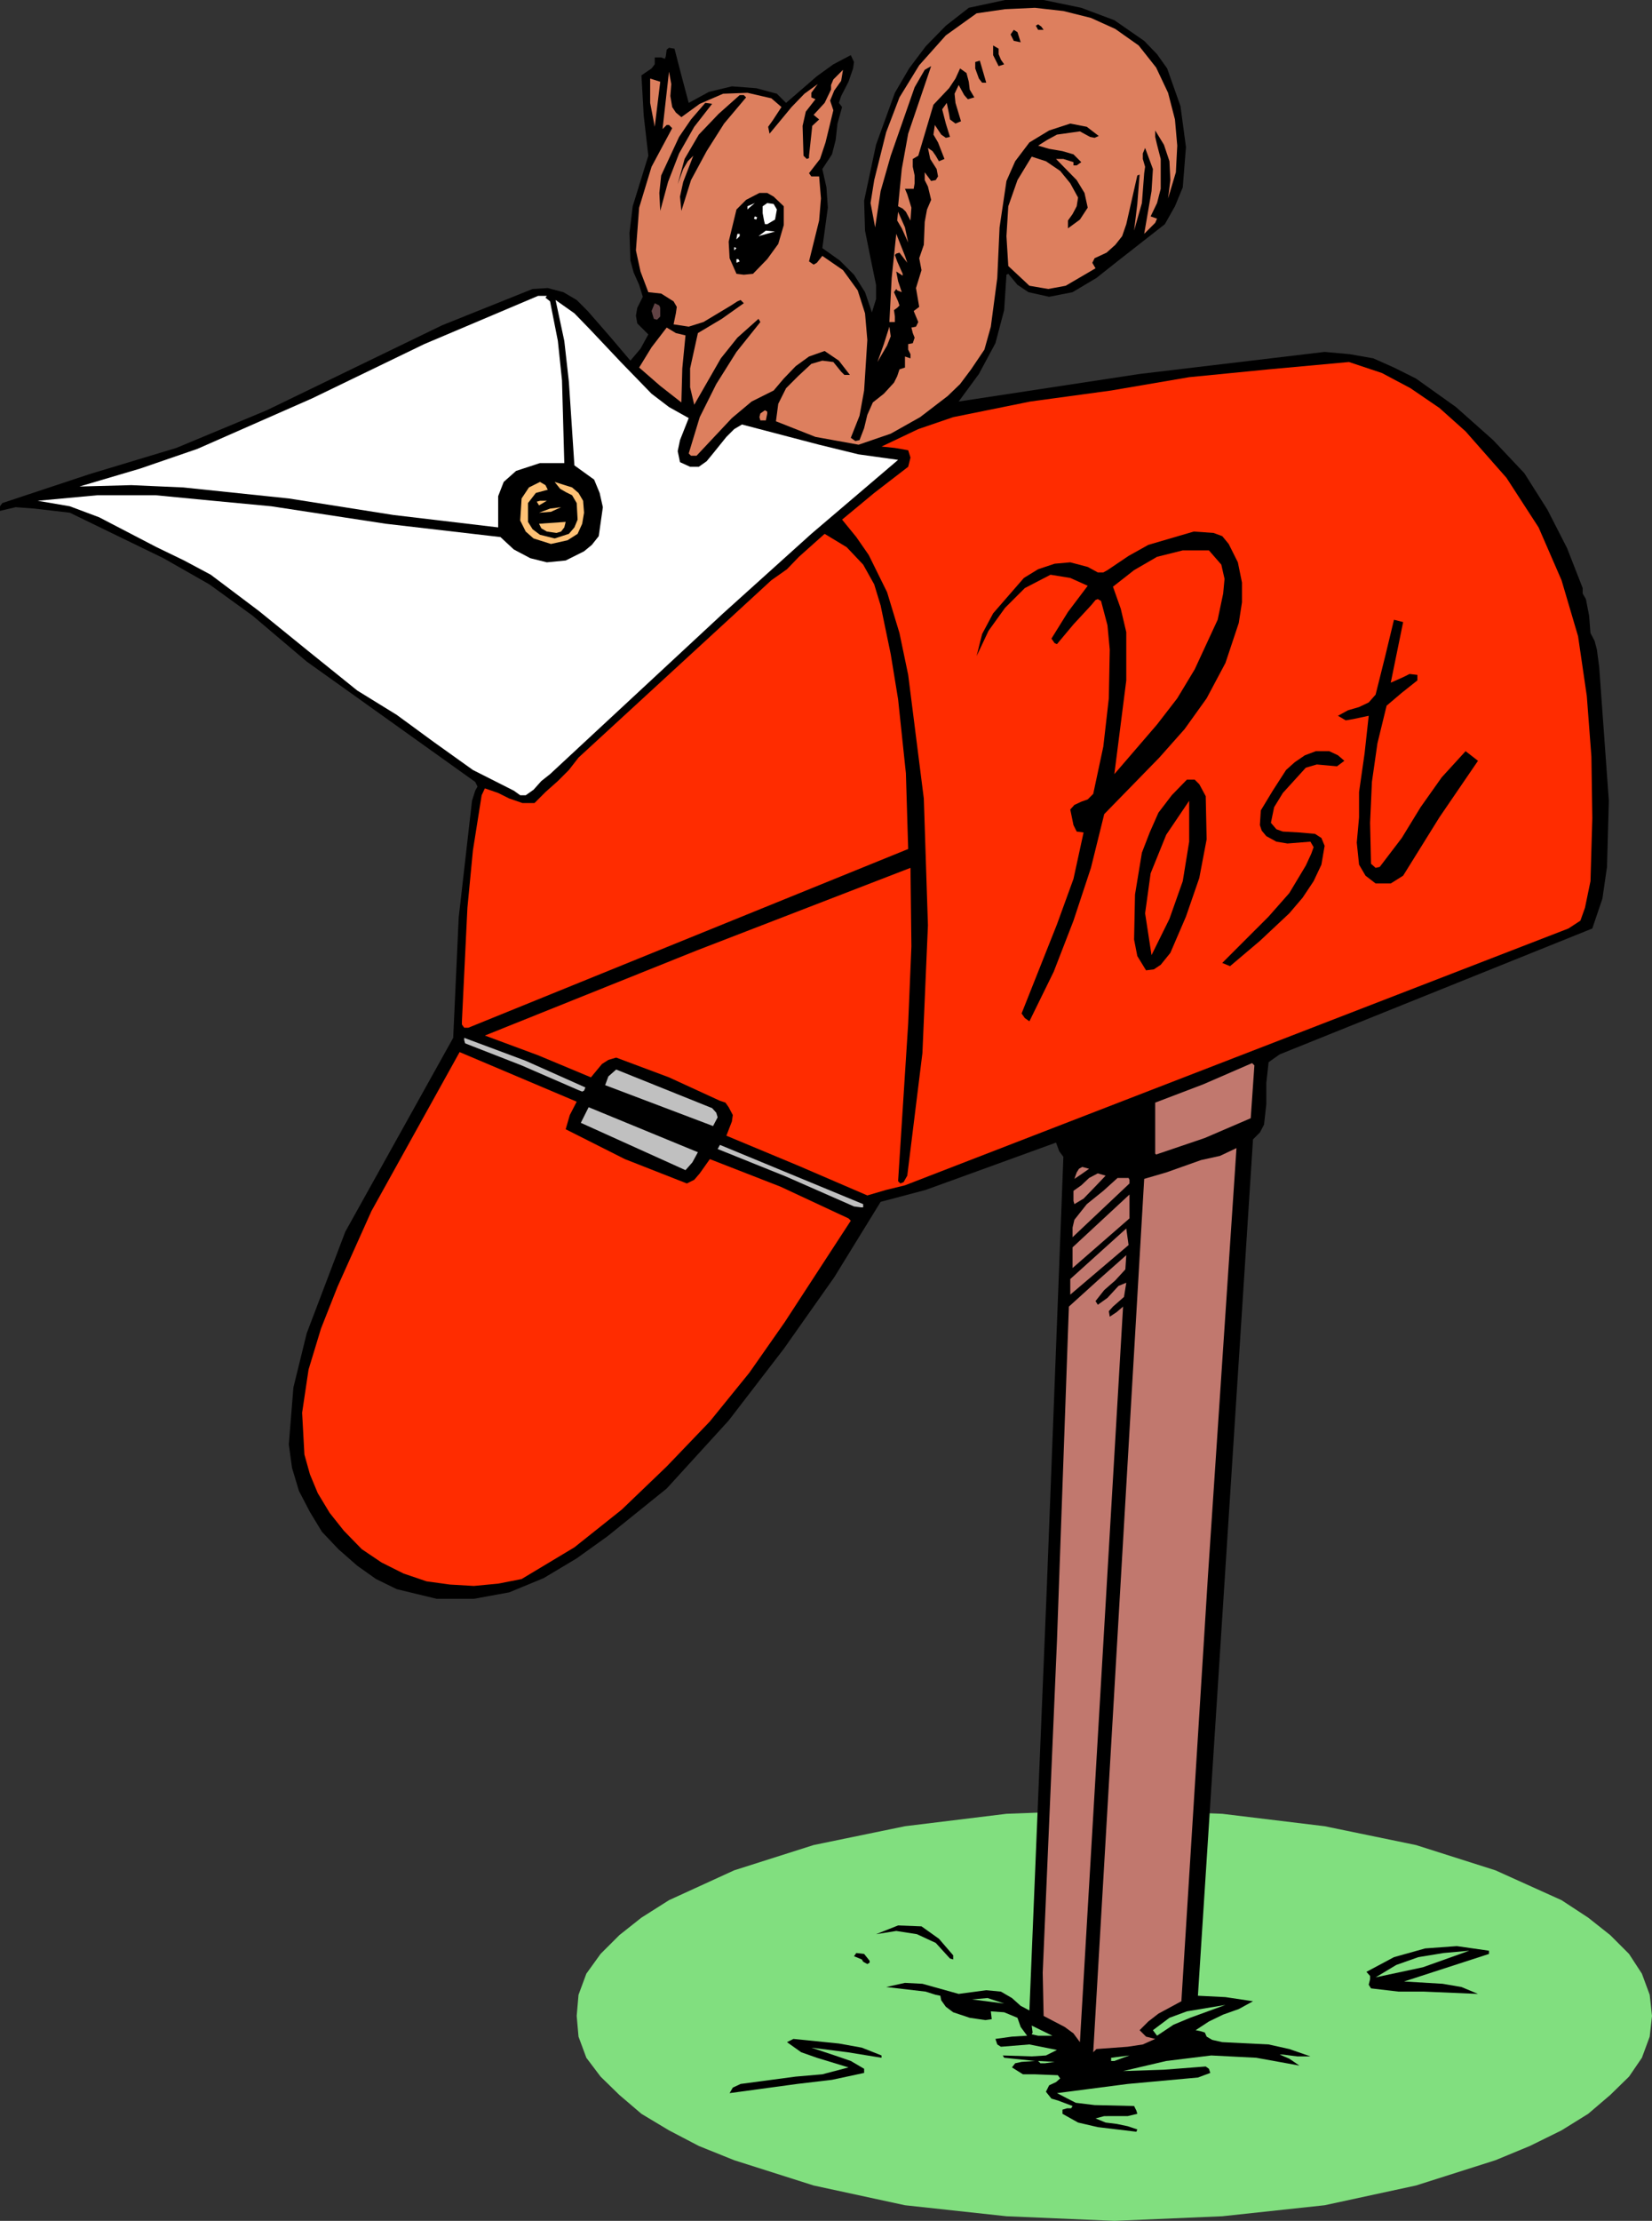 <svg xmlns="http://www.w3.org/2000/svg" width="359.801" height="483.398"><rect width="100%" height="100%" fill="#333333" stroke="none"/><path fill="#81df7f" d="m242.703 483.398 23.5-1L288.5 480l19.902-4.3 17.301-5.5 7.5-3.102 6.899-3.399 5.8-3.601 4.801-4.098 4.098-4 2.8-4.102 1.7-4.601.5-4.5-.5-4.598-1.7-4.601-2.8-4.301-4.098-4.098-4.8-3.8-5.801-3.801-14.399-6.5-17.3-5.5L288.5 397.5l-22.297-2.703-23.5-.899-23.5.899-22.101 2.703-19.899 4.098-17.3 5.5-14.2 6.5-6 3.8-4.8 3.801-4.102 4.098-3.098 4.3L126 434.2l-.398 4.598.398 4.5 1.703 4.601 3.098 4.102 4.101 4 4.801 4.098 6 3.601 6.5 3.399 7.7 3.101 17.3 5.5 19.899 4.3 22.101 2.398 23.5 1"/><path d="m254.203 14.898 2.899 8.2L258.3 32l-.7 8.797-1.699 4.101-2.199 3.899-10.101 7.902L238.8 60.5l-5.2 3.098-5.101 1-4.5-1L221.602 62l-2-2.402-.399.199-.5 7.703-1.902 7.2-3.598 6.698-4.402 6 39.402-6 40.297-4.8 5.5.5 5.102.902 4.5 2 4.8 2.398 8.7 6.2 8.101 7.199L332 103l5 7.898 4.3 8.399 3.403 8.703v1.2l.7 1.198.699 3.602.3 3.797.899 1.703.5 1.898.5 3.801 2.101 29.098-.402 14.402-1 6.899-2.2 6.5-68.097 27.402-2.402 1.7-.5 4.5v4.597l-.5 4.5-.899 1.703-1.5 1.5-12 186.398 6 .301 6 .899-3.101 1.699-3.399 1.203-3.101 1.5-2.899 1.898 1 .2 1 .3.399.899L264 444l2.203.5 10.098.5 4.5 1 4.601 1.598H282.5l-3.098-.399h-.699l2.098.899 2.199 1.5-9.398-1.7-9.801-.5-9.801 1.2-9.398 2.199 8.898-.297 9.102-.703.699.5.3.902-2.699 1-15.3 1.399-15.399 2 4.098 2.101 4.101.5 8.598.2.5 1 .203.699-2.101.5H240.5l-1.898.5 2.199.902 2.402.297 2.399.5 2.101.703-.203.5-8.398-1-4.301-1-3.399-1.902v-.899l1-.3h.899l.3-.5-3.199-1.2-1.402-.402-1.2-1.5.7-1.399 1.5-.699.902-.8-.5-.7-5-.199h-2.601l-2.399-1.5.7-.902 1.398-.301 2.902-.2-6.699-.699-.3-.5 6.3.2 3.098-.2 2.402-1.199-6-1.199-6.203.5-.797-.5-.402-1.203 3.601-.5 3.301-.2-1.402-1.898-.7-2-2.898-1.199-2.902-.203.199 1.703-1.398.2-3.399-.5-3.601-1.2-1.602-1.203-1-1.399-.2-1-1-.199-2.198-.699-8.602-1 4.102-.902 3.8.199 7.899 2.203 6-.8 3.199.3 2.402 1.398 1.899 1.7 1.902 1 3.797-92.2 3.602-93.601-.899-1.2L230 248.7l-19 6.899-9.398 3.402-9.801 2.598L181.703 278l-11 15.598-12 15.601-13.5 14.801-12.902 10.398-6.7 4.801-7.199 4.301-7.5 3.098-7.699 1.402h-8.101l-8.7-2.102-4.5-2.199-4.101-2.902-4.098-3.598-3.601-3.8-2.602-4.301-2.398-4.598-1.5-5-.7-5.102 1-12.398 2.899-11.8 8.402-22.102 23.5-42.2 1.2-26.199 2.898-25.402.699-2.2.5-.898-.5-1L79 152.7 66.8 144 55 134l-9.398-6.8-10-5.7-20.399-9.902-7.703-.899-4.098-.3-3.402.8v-1l.5-.699 19-6.3 18.902-5.7 19.7-8.203L77.3 80l19-9.203 19.7-7.899 3.3-.199 3.403.899 2.899 1.699L128 67.699l4.8 5.5 4.5 5.301 2.2-2.602 1.703-3.101-2.402-2.399-.301-1.699.3-1.699 1.2-2.402-.797-2.598L138 59.297l-.7-2.598-.198-6 .699-5.8 3.402-11-1-8.7-.5-8.8 2.2-1.5.699-.899v-1.5H144l.8.297.2-.5.203-1.5.5-.399 1.2.2 1.5 5.8 1.597 6L154.402 20l5-1.203 5.301.402 4.5 1.2 2 2 6.7-5.801L181.5 14l3.8-2 .7 1.5-.2 1.398-1 2.899-1.597 3.101-.5 1.5.7.899-1 3.601L182 30.5l-.797 3.098-2.101 3.199.898 4 .3 4.402L179.103 54l3.8 2.7L186 59.796l2.402 3.8 1.5 4.403.899-2.902V62l-1.2-5.8-1.199-6-.199-6.5 2.598-12.2 4.101-11.3L198 14.897l3.602-4.8 4.398-4.5 5-3.899L218.902 0h8.399l8.199 1.7 7.203 2.698 6.5 4.5L252 11.797l2.203 3.101"/><path fill="#dd7f5e" d="m254.402 20.2 1.5 5.8.5 5.7-.3 5.8-1.7 5.7.5-4-.199-4.102L253.5 31.5l-1.898-3.102v1.399L252 31.5l.8 3.098v6.5l-.8 3.101-1.398 2.899 1.398.5-.398.902-2.399 2.398 1.598-9.3.3-4.801-1.699-4.598-.5 1.2v1.199l.5 1.699-.199 1.402-.5 6.5-1.703 6 .703-5.8.5-6.399-.5.2-2.402 10.597-.899 2.601-1.5 1.899L241 55l-2.598 1.2-.5 1 .7 1.198-6.5 3.801-3.801.7-4.098-.7-4.601-4.3-.399-6.5.399-6.5 2-5.7 3.101-5.101 3.098 1 3.101 2.101 2.2 2.7L234.8 43l-.301 1.898-.898 1.7-1 1.402v1.7l2.601-1.903 1.7-2.598-.7-3.199-1.703-2.8-4.5-4.602h1.602l2.199.699V36h.699l1-.703-1.7-1.7-2.398-.699-2.902-.5-2.398-.699L228 30.5l2.203-1.203 5-.7 2.2 1.2 1 .203.898-.402-2.598-2-3.601-.7-4.602 1.5L224.203 31l-3.101 4.098-1.899 4.3-1.5 10.102-.5 11-1.402 10.598-1.399 5-2.902 4.3-2.398 3.2-2.7 2.601-6 4.598L194 94.398l-7 2.399-9.398-1.7L169 91.7l.5-3.8 1.703-3.399 2.598-2.602 2.902-2.699 2.399-.699 2.398.297 1.703 2.101.7.7h1.199l-2.399-3.098-3.101-2.102-3.399 1.2-2.902 2.101-2.598 2.7L168.5 85l-4.797 2.398-4.3 3.602-7.7 8.2H150.5l-.5-.5 2.402-7.903 3.598-7.2 4.402-7 5.2-6.5-.399-.699-4.601 4.102L157 78l-5.797 10.098-.902-3.801v-4.098L152 72.5l5.203-3.102L162 66l-.7-.703-.698.3-1.399.903-6 3.598-3.203 1-3.297-.5.5-2.399.2-1.402-.7-1.2L144 63.899l-2.797-.3-1.703-4.5-1-4.598.703-9.3 2.7-8.903 4.5-8.399-.7-.699h-.5l-.902.899 1.402-12.5.5 2.699-.203 2.601.402 2.399.801 1.203 1.2 1 4-2.902 5.097-2.2 5.3-.199 5.2 1.2 2.203 1.898-1.902 2.902-1 1.399.3 1.5 4.801-5.801 2.801-2.899 2.899-2.101-1.399 1.902v1l.899.399-2.102 2.699-.7 3.101.2 6.5.703.7.5-.2v-.5l.5-4.601.2-1.899 1.5-1.398-1.2-1 2.399-2.602L181 19.5v-1l.5-1.203 2.102-2.098-.399 2.399-1.5 2.101-.902 2.2L181.5 24l-1.7 7-1.198 3.598-2.399 3.101.5.7h1.7l.398 4.8-.399 4.801-2.199 8.898 1 .7.7-.399 1.199-1.5 4.5 3.098 3.199 4.402 1.601 5 .5 5.801-.699 11-1 5.5-1.902 4.797 1 .703.902-.203 1-2.598.7-2.902 1.199-2.7L192.5 85.7l2.203-2.402.7-1.399.5-1.5 1.199-.398v-2.402L198.3 78v-.902l-.5-1v-1.2l1-.199.402-1.199-.402-1-.301-1.203 1-.2.5-1-1-2.398 1.203-.902-.703-4.098 1.203-3.902-.5-2.598 1-2.902.2-5 .5-2.7.898-2.097-.7-2.902-.699-1.399V37.5l1.399 1.898 1-.199.5-.8-.301-1.602-1.398-2.2-.5-2.398 1 .7.699 1 .699 1.199 1.203-.5L204.301 31l-1-1.703.3-2.098L205 29.297l1 .703.902-.203-.902-2.899-.797-3.101 1-1.399.5 2.399.2 1.203 1.199.898 1.199-.5-1.2-4-.199-2 .899-1.898L210 20.7l.8.898 1.403-.399-1-1.699-.203-1.703-.5-1.899-1.398-1-1 2.2-1.399 2.101-3.402 3.598L200 33.898l-1.2.7v1.699l.403 1.902v1.7L199 41.097h-1.898l.5 1.199.898 2.902-.2 2.801-1-1.902-.698-.7-1-.5.8-8.101 1.399-7.7 5-14.699-1.399.801-.699 1.2-1.5 2.601L194 33.898l-2.2 7.7-1.198 7.902-1-5.3.8-5L193 28.796l2.902-7.598 4.301-7L206 7.7l6.703-4.8 6.2-.899 6.5-.3 6.199.698 6 1.5 5.3 2.399 5.098 3.6 3.8 4.801 2.602 5.5"/><path d="M227.3 6.5h-1.198l-.5-.902.5-.301.699.5.5.703M222.3 9.2l-1.5-.302-.698-1.398.699-1 .8.5.7 2.2m-3.598 4.8-1.203.398L216.3 12V9.898l1.2.7v1.199L218 13l.703 1m-3.903 4h-.898l-.699-.902-.8-2.2V13.5l1-.3L214.8 18"/><path fill="#dd7f5e" d="m142.602 27.598-1-5.2v-5.3l2.199.699-1.2 9.8"/><path d="m162.5 21.2-4.797 5.698-3.8 6L150.5 39.2l-2.098 6.7-.3-3.102.699-3.2L151 33.899l-1.2 1.2-1 1.699-1.198 3.3 1.5-5.5 3.101-5.3 4.297-4.5 4.602-4.098H162l.5.5"/><path d="m155.102 22.598-3.899 5-3.3 5.8-2.403 6.2-1.7 6.3-.198-3.898.398-3.8 3.902-8.403L150.5 26l3.102-3.602 1.5.2m15.601 22.3V49l-1.203 4.098-2.398 3.3-3.102 3.2-2 .199-1.598-.2-1.5-3.398-.199-3.601 1.7-7L162.5 43.5l2.902-1.5h1.7l1.398.797 2.203 2.101"/><path fill="#fff" d="m162.8 44.898 1.602-.699-1.199 1-.402.399v-.7m6.402.7-.402 2.199-1.7 1h-.5l-.199-.797-.3-1.602v-1.5l1-.699 1.398.2.703 1.199"/><path fill="#dd7f5e" d="m197.8 52.797-1.398-3.098-1-1.699.2-1.902 1.5 3.402.699 3.297"/><path fill="#fff" d="m164.703 47.797-.5-.2.2-.5.5.2-.2.5m4.097 2.601-3.597 1 1.598-1.199zm-8.198 1.5-.2.2v-.2l.2-1h.5v.5l-.5.5"/><path fill="#dd7f5e" d="m195.902 55-.699.2-.3.3.5 1.398 1.199 2.7V60l-1.399-.902.399 2.101.8 2.399-1-.399-.199-.3-.5.699.899 2 .3.902-.5.5-.699.5.2 1.398v1.2h-1.2l.5-9.598 1-9.602 1.899 4.801.5 1.5-1.7-2.199"/><path fill="#fff" d="m160.402 54-.5.5v-.703zm.7 2.898-.7.301v-.8h.399l.3.5M118.8 64.797l1 .8 1.7 8.602.902 8.598.5 18h-5.3l-5.2 1.703-2.699 2.398L108.5 108v6.797l-22.797-2.7-22.8-3.597-23-2.402-11.301-.5-11.301.3L30.5 102 43 97.7l25-11 24.402-11.802 24.801-10.5h1.899l-.301.399"/><path fill="#fff" d="m150 91-1.898 4.797-.5 2.402.5 2.399 2.199 1h1.902l1.7-1.2L155.3 98.7l2.902-3.601 1.7-1.7 1.699-1 16.8 4.399 8.599 2.1 8.602 1.2-18.899 16.101L157.5 133.5l-37.7 35-1.898 1.5-1.699 1.898-1.703 1.2h-1.2l-1.398-1-8.902-4.5-8.398-6-8.2-6-8.601-5.301-10.801-8.7L56.402 133l-10.5-7.902-5.8-3.098-6-2.902-12.5-6.5-6.399-2.399-7-1.199 13-1.203h12.7l12.5 1.203 12.699 1.2L84 114l25 2.898 2.902 2.7 3.598 1.902 3.602.898 4.101-.398 4-2 1.7-1.402 1.5-1.899.898-6.3-.7-3.102-1.199-2.899-4.3-3.101-1.2-18.2-1-8.898L121 65.297l4.102 2.902 3.3 3.399 6.801 7.199 6.7 6.902 3.8 2.899L150 91"/><path fill="#614244" d="m143.8 68.898-.698.7-.7-.2-.5-1.699.7-1.699 1 .5.199.5v1.898"/><path fill="#dd7f5e" d="m191.102 78.797 1.398-3.899 1.203-3.8.297 2.101-.797 2-2.101 3.598M149.3 73l-.698 7.2-.2 7.398L143.801 84l-4.598-4 2.7-4.402 3.3-4.301 2 1.203 2.098.5"/><path fill="#ff2c00" d="M319.203 93.898 328.102 104l7 10.797 5 11.5 3.601 12.203 1.899 13 1 13.2.199 13.398-.399 13.699-1.199 5.8-1 2.801-2.601 1.7L197.102 258 193 259l-4.098 1.2-15.101-6.5-15.598-6.5 1.2-3.102.199-1.399-.899-1.699-.703-1-1.2-.402-11.097-5.098-11.5-4.3-1.703.5-1.398.898-2.399 2.902-11.5-4.8-11.601-4.302 46.101-18.5 46.598-18L198.5 206l-.7 16.797-2.198 34.3.5.5.699-.3.8-1.399 3.301-26.699 1.2-27.8-.899-27.602-3.402-26.899-1.899-9.101-2.699-8.899-4-8.101-2.703-3.899-3.098-3.8 7-5.801 7.399-5.7.5-2-.5-1.597-2.899-.5-2.902-.3 8-3.802 7.602-2.601 16.8-3.399L242 85l17-2.902 17.3-1.7 17.5-1.601 7.2 2.402 6.203 3.301 6.297 4.297 5.703 5.101"/><path fill="#dd7f5e" d="M166.8 91.5h-1.198l-.2-.703.2-.797 1-.703.5.3V90l-.301 1.5"/><path fill="#ffc175" d="m119.3 106.598-2.597.699L115 109.5v4.098l1 1.601 1.602 1.2 3.199.8 3.101-1 1.2-1.402.699-1.7-.2-3.597-1-1.703-1.398-.7-1.203-.699-1.2-1.5 3.802 1.2 1.398 1.199 1 1.703.203 2.598-.402 2.402-1 2.2-2.2 1.398-3.601.8-3.797-1.199-1.703-1.5-1.2-2.402.302-4.797 1.601-2.402 2.399-1.2 1.199.7.5 1"/><path fill="#ffc175" d="m117.402 110-.5-.8.7-.2h1.5l-1.7 1m4.801.398-2.203 1-2.598.2 2.399-.899 2.402-.3m.699 4.398-.699.902-1 .301-2.101-.3-1.2-.7-.5-1 5.801-.402-.3 1.199"/><path d="m267.602 118.398 2 4 .898 4.399v4.3l-.7 4.5-2.898 8.7-4.101 7.703-4.801 6.7-5.5 6.198-12 12.301-2.898 11.7-3.801 11.5L229.5 211.5l-5.297 10.797-1-.7-.703-1 7.703-19.398 3.598-9.902L236 181.199l-1.5-.199-.7-1.402-.698-3.399.898-1 1.5-.699 1.402-.5 1.2-1.203L240.3 162.5l1.2-10.5.203-10.602-.5-5.3-1.402-5.301-.7-.399-.5.2-1 1.199-3.8 4.101-3.598 4.301-.5-.199-.703-1 3.602-5.8 4.3-5.7-3.8-1.703-4.301-.7-5.598 2.903-4.3 4.297-3.602 5-2.598 5.5 1.2-4.797 2.398-4.5 6.699-7.703 3.102-1.899 3.601-1.199 3.399-.3 3.8 1 2.2 1.199h1.199l.902-.5 4.598-3.098 4.3-2.402 9.899-2.899 4.3.301 1.903.7 1.399 1.698"/><path fill="#ff2c00" d="m195.602 152.2 1.699 16.097.5 16.5L102 223.699h-.898l-.5-.699v-.703l1.199-24.7 1.199-12.5 1.902-12 .7-1.5 2.898 1 2.402 1.2 2.899 1h2.601l2.399-2.399L121.5 170l2.402-2.402 2.098-2.7 42-38.601 3.402-2.399L174 121.2l5.602-5 4.8 2.899 3.598 3.8 2.402 4.301 1.399 4.598 2.199 10.6 1.602 9.801M266 122.898l.703 3.102-.3 3.2-1.2 5.698-5 10.801-3.8 6.301-4.403 5.7-9.297 10.8 2.598-20.402v-10.5l-1.2-5.098-1.699-4.8 4.598-3.602 5-2.899 5.602-1.402h5.699l2.699 3.101"/><path d="m302.902 148.598 2.7-1.2L307 146.7l1.703.2v1.199l-3.402 2.699-3.301 2.8-2 8.2-1.2 8.402-.398 8.899.2 8.902 1 .898.898-.199 4.8-6.3 4.102-6.7 4.598-6.5 5.203-5.699 2.7 2.098-8.403 12.3-7.898 12.7-2.7 1.699h-3.3l-2.2-1.7L296 188.2l-.5-4.8.5-5.5v-5.5l1.203-8.399.899-8.203-3.301.703-1.7.297-1.699-1 2.2-1.2 2.398-.699 2.102-1 1.5-1.699 2.101-8.402 1.899-7.899 1.199.301.8.2-2.699 13.199"/><path d="m292.8 165.598-1.597 1.199-2.203-.2-2.2-.199-2.398.7-5 5.5-1.902 3.101-.7 3.399 1.2 1.402 1.402.5 3.598.2 3.402.3 1.399.898.699 1.7-.7 4.101-1.698 3.598-2.399 3.601-2.902 3.399-6.399 6-6.5 5.5-1.699-.7 10.098-10.097 4.5-5.102 3.601-6 1.2-2.601.5-1.399-.7-1.199-5 .399-2.402-.399-2.2-1.199-1-1.203-.398-1.2.2-3.199 2.601-4.3 2.899-4.5 1.898-1.7 2.203-1.5 2.399-.898h2.898l1.902.898 1.399 1.2m-30.199 7.699.199 9.402-1.598 8.399-2.902 8.402-3.399 7.898-2.101 2.602-1.5 1-1.7.2-1.898-3.102L247 204.5l.203-9.8 1.5-9.102 1.7-4.399 1.898-4.3 2.902-3.801 3.297-3.399h1.703l1 1 1.399 2.598"/><path fill="#ff2c00" d="m250.8 207.898-1.398-9.101 1.2-8.7L254 181.7l5-7.402v8.902l-1.398 8.598-2.899 8.203-3.902 7.898"/><path fill="silver" d="m127.5 236.7-.297.698-.402.2-1-.399-12.2-5.3-12.3-4.801-.2-.7v-.5l13.399 5 13 5.801"/><path fill="#ff2c00" d="m125.602 239.797-1.5 2.902-.899 3.098 12.899 6.5 13.5 5.3 1.601-.8 1.2-1.399 2.199-3.101 15.398 6 14.8 6.902.5.5-14.398 22.098-7.699 11-8.601 10.601-9.399 9.801-9.8 9.399-10.301 8.199-11.5 6.902-5.102 1-5.297.5-5.203-.3-5.098-.7-5-1.699-4.8-2.402-4.301-2.899-3.899-4-3.101-3.902L69.203 325l-1.703-4.102-1.2-4.3-.5-9.098 1.403-9.402 2.7-8.899 3.597-9.101 7.402-16.5 19.2-34.598 25.5 10.797"/><path fill="#c1786e" d="m272.402 243.398-10 4.301-10.601 3.598-.2-.2V240l10.5-4 10.602-4.602.5.5-.8 11.5"/><path fill="silver" d="m155.102 241.2.898 1 .3 1-1 1.898-23.5-8.899.7-1.902 1.703-1.5 20.899 8.402M152 250.797 150.8 253l-1.5 1.7-22.8-10.302 1.703-3.398L152 250.797m36 11.301v.699h-.5l-1.5-.2-14.797-6.5-14.902-6 .5-.898L188 262.098"/><path fill="#c1786e" d="m257.3 435.598-5 2.699-2.198 1.703-1.899 1.898 1.399 1.399 2 .5-2.7 1.203-3.3.5-6.801.5-.7.7 11.102-190.102 4.797-1.399 7.602-2.699 4.101-.902 3.598-1.7-6.2 92.899-5.8 92.8m-20.098-181.199-1.703 1.2-1.5 1 .5-1.399.5-.8.703-.399 1.5.398m3.597 1.5-2 2.102-2.8 2.898-2 1.2-.2-.7V259.2l1.7-1.199 1.703-1.602 1.899-1 1.699.5m5.199.898v.8l-12.398 11.7v-2.098L234 265.5l2.703-3.402 3.598-2.899 3.101-2.8h2.399l.199.398M233.602 276v-4.5L246 260v5.2L233.602 276m-.5 5.797v-3.399l12.199-11 .5 3.602-12.7 10.797m5.501 1.403.5.8 2.101-1.5 2.399-2.602 1.699-.699-.5 3.098-2.399 2.101-.902 1 .203 1.2 1.5-1 1.399-1.2-9.399 160.102-1.402-1.902-1.899-1.399-4.601-2.402-.2-9.399 3.102-72.199 2.598-72.8 6.3-5.7 6.2-5.5-.2 3.098-2.199 2.402-2.402 2.098-1.898 2.402"/><path d="M207.602 425.598v.902l-.7-.203-3.101-3.399-4.098-1.898-4.5-.703-4.402.703 4.8-1.902 5.102.199L204.5 422l3.102 3.598m116.698-1v.699l-18.5 6 8.403.5 4.098.703 3.601 1.5-11.8-.5h-5.5l-6-.703-.5-.797.3-1.203v-.7l-.8-.898 6-3.199 6.8-1.902 6.899-.5 7 1"/><path fill="#81df7f" d="m320 424.598-10.098 3.601-10.3 2.2 4.5-2.7 4.8-1.699 5.5-.902 5.598-.5"/><path d="M189.402 426.797v.402l-.5.301-.902-.5-.297-.5-1.203-.5-.5-.203.5-.7 1.703.2 1.2 1.5"/><path fill="#81df7f" d="m218.703 436.098-7-.899 3.399-.3zm48.199.3-7.699 2.801-3.601 1.5-3.602 2.399-.898-1.2 3.601-2.699 3.797-1.402 8.402-1.399m-37.699 6.7h-3.101l-1.399-.301.2-.399-.2-1.5 4.5 2.2"/><path d="M192 447.398v.5l-7.398-1.199-7.899-1 5.7 1.899 2.898 1 2.902 1.699v.902l-7 1.5-7.601.899-14.7 2 .7-1.2 1.699-.8 12-1.598 5.8-.5 5.7-1.5-6.899-2.102-3.402-1.199-3.098-2.199 1.399-.703 9.902 1 5 .902 4.297 1.7"/><path fill="#81df7f" d="M242.703 448.598H242v-.7l4-.5-1.398.5-1.899.7m-13 .199-2.101.3h-1l-.5-.5 3.601.2"/></svg>
